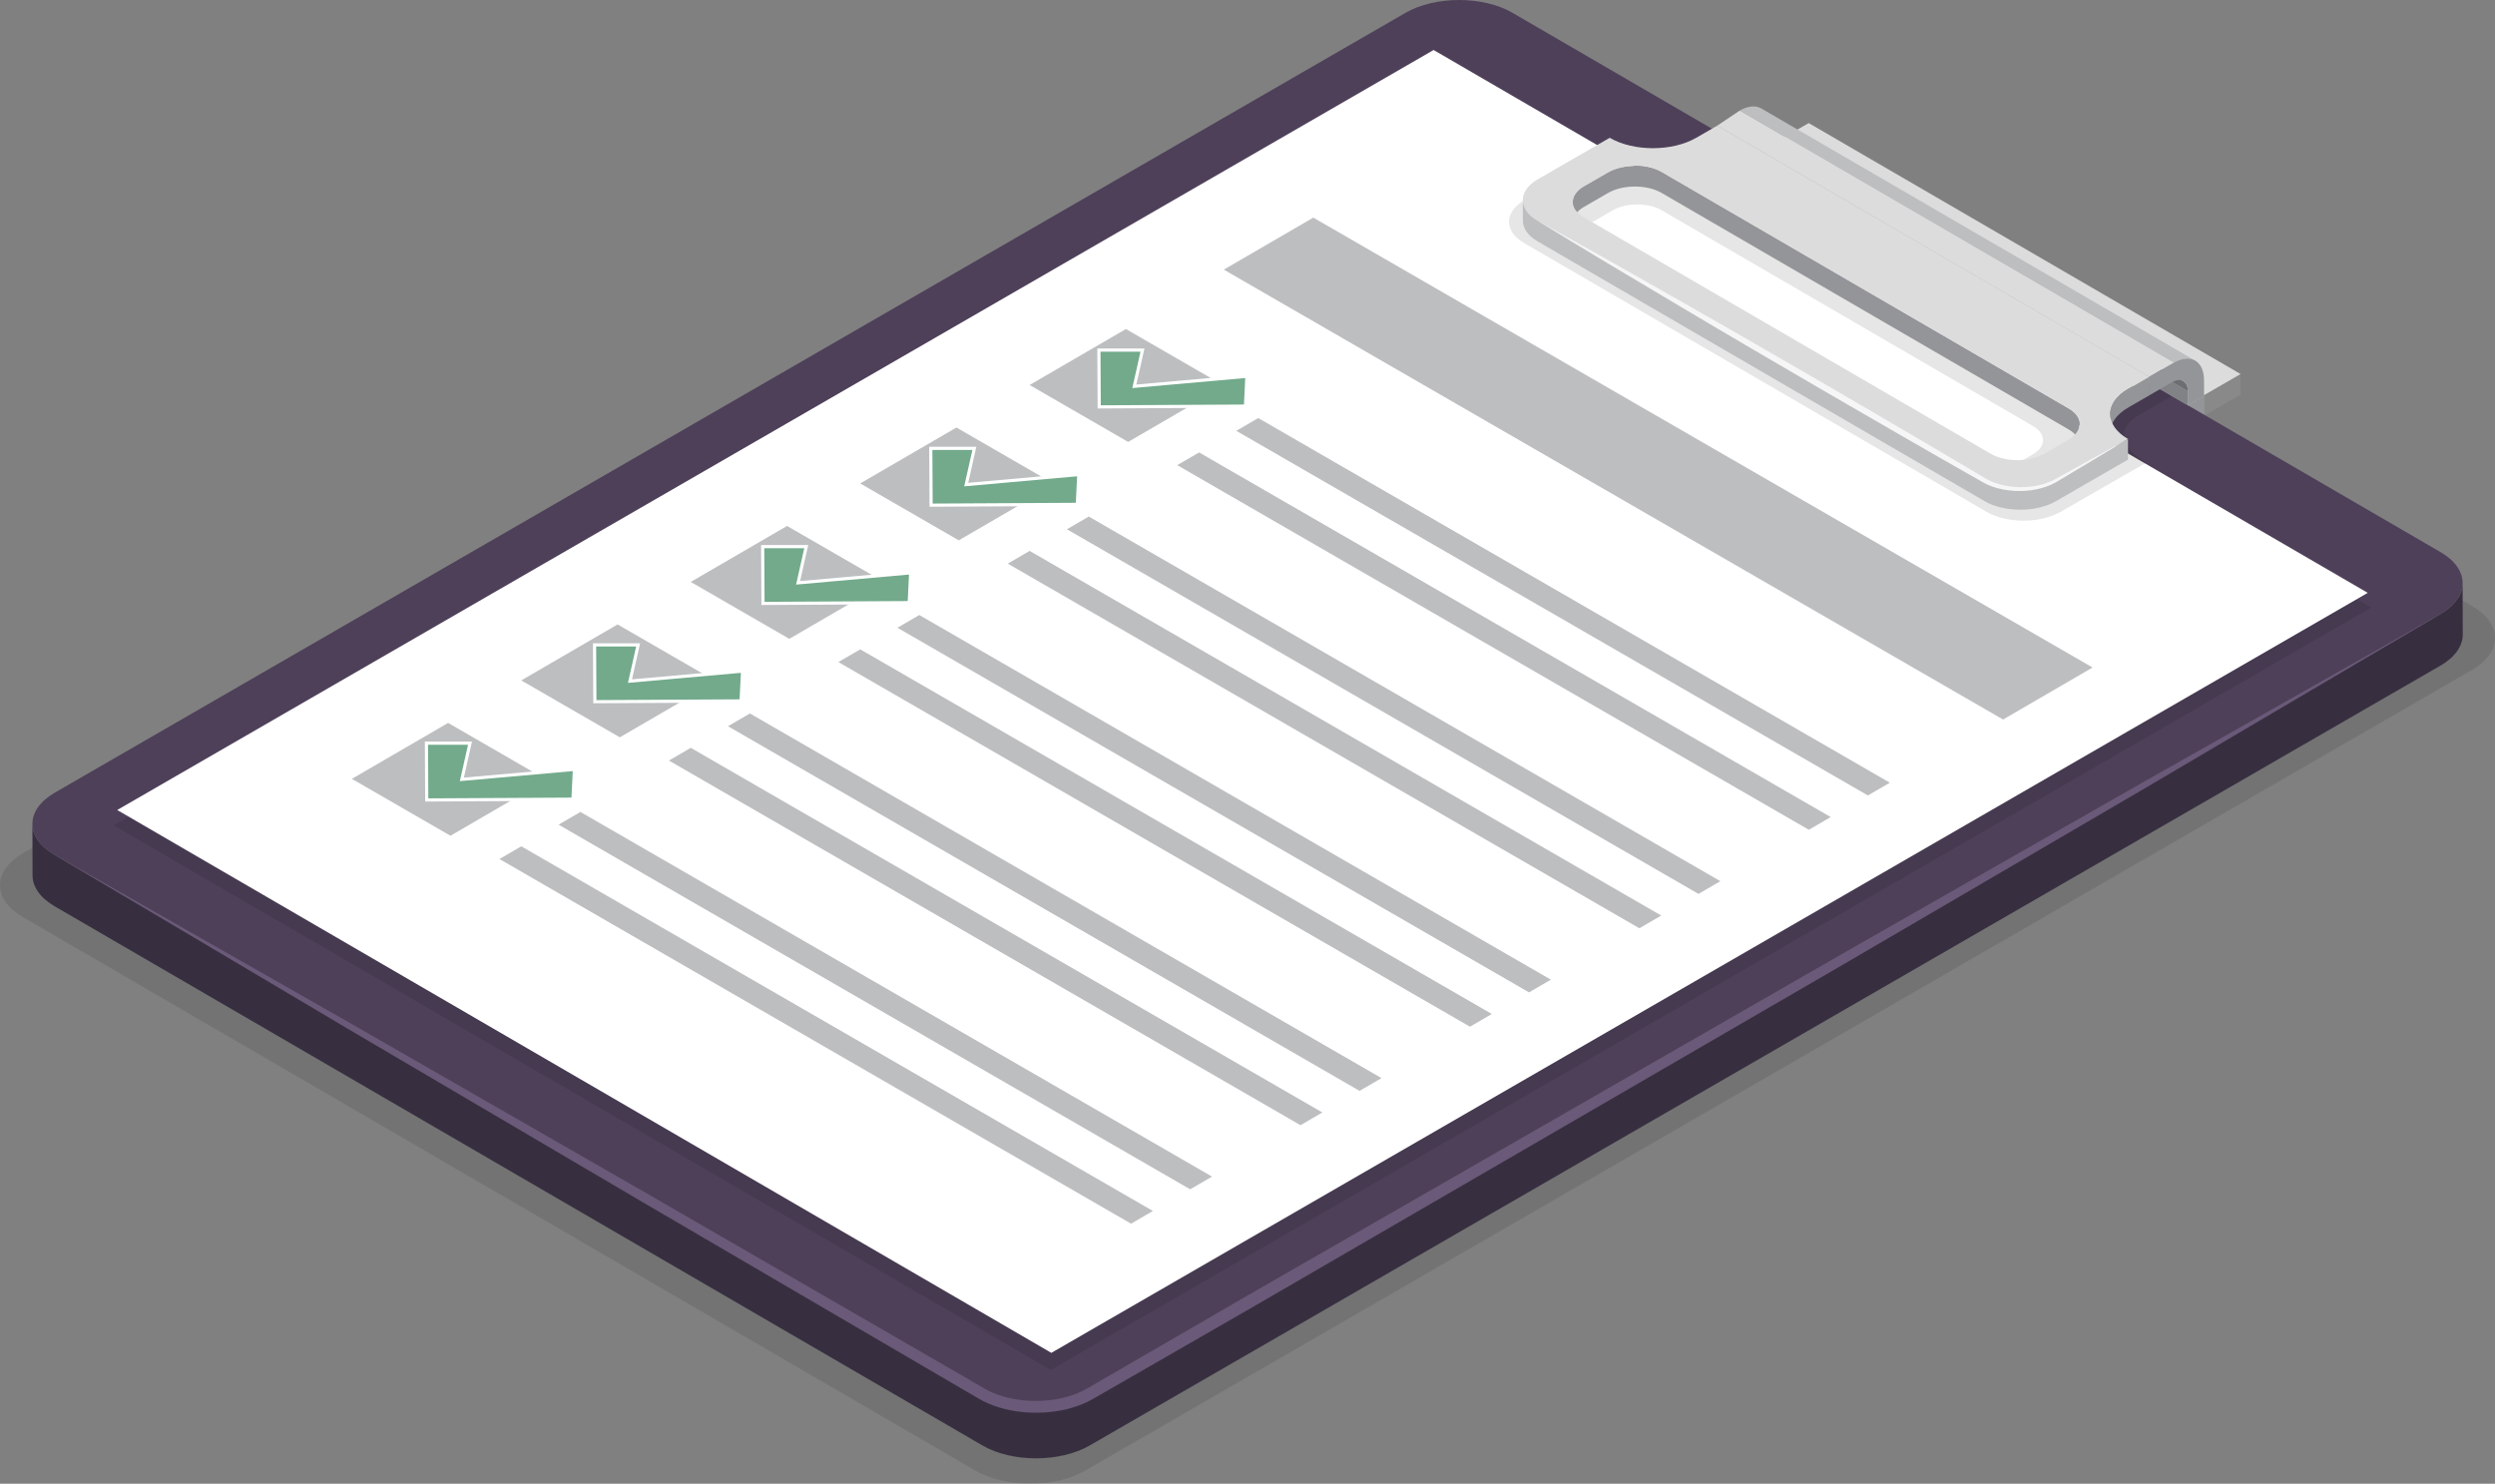 <?xml version="1.0" encoding="utf-8"?>
<!-- Generator: Adobe Illustrator 13.0.0, SVG Export Plug-In . SVG Version: 6.00 Build 14948)  -->
<!DOCTYPE svg PUBLIC "-//W3C//DTD SVG 1.1//EN" "http://www.w3.org/Graphics/SVG/1.1/DTD/svg11.dtd">
<svg version="1.1" id="Layer_1" xmlns="http://www.w3.org/2000/svg" xmlns:xlink="http://www.w3.org/1999/xlink" x="0px" y="0px"
	 width="1188.466px" height="706.782px" viewBox="0 0 1188.466 706.782" enable-background="new 0 0 1188.466 706.782"
	 xml:space="preserve">
<rect x="0" y="0" width="1188.466" height="706.782" fill="#808080" stroke="none"/>
<rect x="-1405.241" y="-58.595" display="none" fill="#FFFFFF" width="3000" height="2000"/>
<g>
	<g display="none">
		<g display="inline">
			<g opacity="0.1">
				<polygon points="-455.574,803.922 -957.534,1096.091 -998.948,1072.181 -496.988,780.012 				"/>
			</g>
			<g>
				<g>
					<g>
						<g>
							<polygon fill="#808285" points="-845.154,177.651 -638.173,57.225 -633.144,83.356 -845.188,206.583 							"/>
						</g>
						<path fill="#6D6E71" d="M-842.954,172.806l206.98-120.426c-1.354,0.787-2.193,2.466-2.2,4.845l-206.98,120.426
							C-845.147,175.272-844.309,173.593-842.954,172.806z"/>
						<path fill="#D1D3D4" d="M-848.631,163.095l206.98-120.426c2.62-1.522,6.248-1.309,10.25,1.001l-206.98,120.427
							C-842.383,161.786-846.011,161.572-848.631,163.095z"/>
						<g>
							<polygon fill="#C5C5C5" points="-831.697,167.955 -624.716,47.529 -624.741,56.314 -831.722,176.74 							"/>
						</g>
						<g>
							<polygon fill="#DCDCDC" points="-838.381,164.096 -631.401,43.669 -624.716,47.529 -831.697,167.955 							"/>
						</g>
						<g>
							<path fill="#A7A9AC" d="M-831.697,167.955l-0.025,8.785l-5.916-3.416c-4.149-2.396-7.502-0.441-7.516,4.327l-0.034,28.932
								l-7.684-4.436l0.036-29.814c0.026-9.138,6.501-12.828,14.454-8.236L-831.697,167.955z"/>
						</g>
					</g>
					<g>
						<g>
							<g>
								<path fill="#372F40" d="M-502.064,15.627l-443.511,254.387c-14.091,8.083-25.503,27.892-25.503,44.217v742.911
									c0,8.215,2.89,13.986,7.556,16.662l-21.273-12.201c-4.667-2.678-7.557-8.448-7.557-16.663V302.029
									c0-16.325,11.411-36.134,25.503-44.217l443.51-254.387c6.991-4.01,13.323-4.377,17.928-1.735l21.274,12.202
									C-488.742,11.25-495.074,11.617-502.064,15.627z"/>
								<g>
									<path fill="#4E4059" d="M-476.562,30.587c0-16.325-11.411-23.043-25.503-14.96l-443.511,254.387
										c-14.092,8.083-25.503,27.892-25.503,44.217v742.911c0,16.325,11.411,22.999,25.503,14.916l443.511-254.387
										c14.092-8.083,25.503-27.848,25.503-44.172V30.587z"/>
								</g>
							</g>
							<path fill="#6A5978" d="M-502.064,15.627l-141.019,82.572l-141.328,82.031l-141.533,81.675l-17.702,10.192
								c-5.554,3.142-10.192,7.732-14.043,12.97c-3.808,5.262-6.787,11.156-8.675,17.332c-0.893,3.097-1.517,6.25-1.758,9.399
								c-0.196,3.011-0.052,6.687-0.088,10.009l0.136,81.704l-0.691,326.815l-0.842,163.408l-1.473,163.408l-1.472-163.408
								l-0.842-163.408l-0.69-326.815l0.136-81.704c0.054-3.485-0.1-6.624,0.136-10.413c0.289-3.64,1.011-7.19,2.019-10.631
								c2.12-6.85,5.388-13.245,9.583-19.004c4.212-5.705,9.462-10.894,15.811-14.463l17.735-10.133l141.96-80.93l142.165-80.573
								L-502.064,15.627z"/>
						</g>
						<g>
							<g opacity="0.1">
								<polygon points="-504.086,47.051 -951.93,303.924 -951.93,1030.289 -504.086,773.417 								"/>
							</g>
							<g>
								<polygon fill="#FFFFFF" points="-498.586,52.202 -945.007,308.258 -945.007,1032.316 -498.586,776.259 								"/>
							</g>
						</g>
					</g>
					<g opacity="0.1">
						<path d="M-616.301,91.681c0.038,13.492,9.597,18.939,21.339,12.16l0.115,40.523c0.032,11.13-7.81,24.713-17.497,30.305
							l-220.567,127.345c-9.726,5.615-17.619,1.117-17.65-10.013l-0.115-43.935c11.742-6.779,21.239-19.817,21.2-33.309
							c-1.508-14.169-7.596-22.211-17.135-25.764l208.697-120.191L-616.301,91.681z M-616.75,156.198l-0.034-11.841
							c-0.021-7.312-5.225-10.238-11.587-6.564l-175.603,101.384c-6.363,3.674-11.499,12.569-11.478,19.881l0.034,11.842
							c0.021,7.312,5.19,10.257,11.553,6.583l175.603-101.385C-621.9,172.425-616.73,163.509-616.75,156.198L-616.75,156.198z"/>
					</g>
					<g>
						<g>
							<path fill="#A7A9AC" d="M-600.547,108.295l-8.481-4.929c3.759,2.184,8.963,1.878,14.705-1.437l8.481,4.929
								C-591.584,110.173-596.789,110.479-600.547,108.295z"/>
							<path fill="#939598" d="M-599.663,131.64c-0.011-4.024-1.437-6.853-3.731-8.186l-8.481-4.929
								c2.294,1.333,3.719,4.162,3.73,8.186l0.038,13.155c0.022,8.123-5.721,18.027-12.791,22.108l-195.084,112.632
								c-3.557,2.054-6.778,2.245-9.104,0.894l8.481,4.929c2.326,1.352,5.547,1.159,9.104-0.895l195.084-112.632
								c7.069-4.081,12.813-13.986,12.79-22.108L-599.663,131.64z"/>
							<path fill="#939598" d="M-834.216,289.698l-0.111-39.377l-8.482-4.929l0.111,39.378c0.016,5.367,1.912,9.148,4.975,10.927
								l8.482,4.93C-832.304,298.846-834.2,295.066-834.216,289.698z"/>
							<path fill="#A7A9AC" d="M-813.758,203.117l-7.713-4.434l0.033,11.522c0.037,13.111-9.96,28.6-21.371,35.187l8.482,4.929
								c11.41-6.587,20.638-22.571,20.601-35.682L-813.758,203.117z"/>
							<g>
								<polygon fill="#DBDBDB" points="-813.759,203.117 -821.471,198.683 -615.092,78.591 -606.611,83.52 								"/>
							</g>
							<g>
								<path fill="#C5C5C5" d="M-606.578,95.042c0.037,13.111,9.326,18.404,20.736,11.816l0.112,39.378
									c0.031,10.815-7.589,24.014-17.002,29.448l-214.332,123.745c-9.451,5.457-17.121,1.085-17.151-9.729l-0.112-39.378
									c11.41-6.587,20.638-22.571,20.601-35.682l-0.033-11.522L-606.611,83.52L-606.578,95.042z M-599.626,144.795l-0.037-13.155
									c-0.023-8.123-5.805-11.373-12.874-7.292L-807.621,236.98c-7.069,4.081-12.774,13.964-12.751,22.086l0.037,13.155
									c0.023,8.123,5.766,11.395,12.835,7.314l195.084-112.632C-605.347,162.823-599.603,152.918-599.626,144.795
									L-599.626,144.795z"/>
							</g>
						</g>
						<path fill="#F6F6F6" d="M-820.373,259.067l0.249,8.044l0.098,4.022c0.011,1.354,0.099,2.646,0.373,3.921
							c0.295,1.261,0.819,2.461,1.601,3.435c0.779,0.976,1.844,1.678,3.03,1.979c1.186,0.31,2.457,0.238,3.675-0.059
							c1.225-0.309,2.379-0.882,3.491-1.515l27.659-16.452c18.441-10.964,37-21.724,55.56-32.483
							c18.595-10.697,37.194-21.389,55.908-31.879l28.078-15.726c9.415-5.146,18.777-10.383,28.236-15.451
							c-9.119,5.659-18.334,11.148-27.499,16.728l-27.658,16.453c-18.442,10.962-37,21.723-55.562,32.479
							c-18.598,10.694-37.195,21.386-55.911,31.875l-28.077,15.727c-1.242,0.642-2.534,1.218-3.933,1.511
							c-1.393,0.28-2.879,0.309-4.277-0.12c-1.398-0.417-2.638-1.322-3.479-2.478c-0.849-1.155-1.357-2.5-1.616-3.859
							c-0.237-1.359-0.267-2.758-0.222-4.084l0.075-4.022L-820.373,259.067z"/>
					</g>
					<g>
						<g>
							<polygon fill="#C5C5C5" points="-813.88,194.839 -606.635,74.61 -606.671,87.324 -813.794,207.485 							"/>
						</g>
						<g>
							<polygon fill="#DCDCDC" points="-834.924,166.063 -627.679,45.834 -620.994,49.694 -828.24,169.923 							"/>
						</g>
						<path fill="#E6E7E8" d="M-828.24,169.923l207.246-120.229c7.952,4.591,14.385,15.778,14.359,24.916L-813.88,194.839
							C-813.854,185.701-820.287,174.514-828.24,169.923z"/>
						<g>
							<path fill="#A7A9AC" d="M-828.24,169.923c7.953,4.591,14.385,15.778,14.359,24.916l0.086,12.646l-7.645-4.414l-0.088-11.763
								c0.013-4.768-3.356-10.604-7.505-13l-5.917-3.416l0.025-8.829L-828.24,169.923z"/>
						</g>
					</g>
				</g>
				<g>
					<g enable-background="new    ">
						<g>
							<polygon fill="#888888" points="-829.861,169.019 -838.373,164.072 -838.429,143.961 -829.918,148.907 							"/>
						</g>
						<g>
							<polygon fill="#DBDBDB" points="-829.918,148.907 -838.429,143.961 -630.639,23.993 -622.128,28.939 							"/>
						</g>
						<g>
							<polygon fill="#C5C5C5" points="-622.128,28.939 -622.071,49.051 -829.861,169.019 -829.918,148.907 							"/>
						</g>
					</g>
				</g>
			</g>
		</g>
		<g display="inline">
			<g>
				<polygon fill="#BCBEC0" points="-531.371,498.735 -531.337,510.787 -832.186,684.482 -832.22,672.43 				"/>
			</g>
			<g>
				<polygon fill="#BCBEC0" points="-531.463,466.201 -531.429,478.252 -832.278,651.947 -832.312,639.896 				"/>
			</g>
			<g>
				<polygon fill="#BCBEC0" points="-531.199,559.523 -531.165,571.618 -832.013,745.313 -832.047,733.218 				"/>
			</g>
			<g enable-background="new    ">
				<g>
					<polygon fill="#BCBEC0" points="-531.636,405.413 -531.602,417.465 -832.45,591.16 -832.484,579.108 					"/>
				</g>
				<g>
					<polygon fill="#BCBEC0" points="-531.728,372.834 -531.694,384.886 -832.542,558.581 -832.577,546.529 					"/>
				</g>
				<g>
					<polygon fill="#BCBEC0" points="-531.9,312.047 -531.866,324.098 -832.715,497.793 -832.749,485.742 					"/>
				</g>
				<g>
					<polygon fill="#BCBEC0" points="-531.993,279.468 -531.958,291.564 -832.807,465.259 -832.841,453.163 					"/>
				</g>
				<g>
					<polygon fill="#BCBEC0" points="-531.269,168.419 -531.129,217.729 -902.32,432.036 -902.459,382.727 					"/>
				</g>
			</g>
			<g>
				<polygon fill="#BCBEC0" points="-854.142,459.447 -853.991,512.509 -900.976,539.636 -901.126,486.574 				"/>
			</g>
			<g>
				<polygon fill="#BCBEC0" points="-853.877,552.813 -853.727,605.831 -900.711,632.958 -900.862,579.94 				"/>
			</g>
			<g>
				<polygon fill="#BCBEC0" points="-853.612,646.136 -853.462,699.198 -900.447,726.324 -900.597,673.262 				"/>
			</g>
			<g>
				<polygon fill="#BCBEC0" points="-531.106,592.102 -531.072,604.153 -831.921,777.848 -831.955,765.796 				"/>
			</g>
			<g>
				<polygon fill="#BCBEC0" points="-853.348,739.502 -853.197,792.564 -900.182,819.691 -900.333,766.629 				"/>
			</g>
			<g>
				<polygon fill="#BCBEC0" points="-530.934,652.889 -530.9,664.94 -831.749,838.635 -831.783,826.583 				"/>
			</g>
			<g>
				<polygon fill="#BCBEC0" points="-530.842,685.467 -530.808,697.519 -831.656,871.214 -831.69,859.163 				"/>
			</g>
			<g>
				<polygon fill="#BCBEC0" points="-853.083,832.868 -852.933,885.886 -899.917,913.013 -900.068,859.995 				"/>
			</g>
			<g>
				<g>
					<polygon fill="#72AA8B" points="-896.726,503.788 -885.542,484.368 -872.567,496.278 -849.956,447.56 -836.72,456.13 
						-871.905,517.933 					"/>
					<path fill="#FFFFFF" d="M-849.638,448.662l11.913,7.714l-34.461,60.532l-23.511-13.398l10.339-17.952l13.041,11.971
						L-849.638,448.662L-849.638,448.662z M-850.273,446.458l-0.729,1.57l-21.814,47l-11.525-10.58l-1.383-1.27l-0.938,1.627
						L-897,502.758l-0.754,1.31l1.313,0.748l23.511,13.398l1.308,0.745l0.744-1.308l34.461-60.531l0.703-1.235l-1.193-0.772
						l-11.912-7.714L-850.273,446.458L-850.273,446.458z"/>
				</g>
			</g>
			<g>
				<g>
					<polygon fill="#72AA8B" points="-896.726,596.542 -885.542,577.123 -872.567,589.033 -849.956,540.314 -836.72,548.885 
						-871.905,610.687 					"/>
					<path fill="#FFFFFF" d="M-849.638,541.416l11.913,7.714l-34.461,60.531l-23.511-13.398l10.339-17.952l13.041,11.971
						L-849.638,541.416L-849.638,541.416z M-850.273,539.212l-0.729,1.57l-21.814,47l-11.525-10.58l-1.383-1.27l-0.938,1.627
						L-897,595.512l-0.754,1.31l1.313,0.749l23.511,13.398l1.308,0.745l0.744-1.308l34.461-60.532l0.703-1.234l-1.193-0.772
						l-11.912-7.714L-850.273,539.212L-850.273,539.212z"/>
				</g>
			</g>
			<g>
				<g>
					<polygon fill="#72AA8B" points="-896.726,689.296 -885.542,669.876 -872.567,681.787 -849.956,633.068 -836.72,641.639 
						-871.905,703.441 					"/>
					<path fill="#FFFFFF" d="M-849.638,634.17l11.913,7.714l-34.461,60.531l-23.511-13.398l10.339-17.952l13.041,11.971
						L-849.638,634.17L-849.638,634.17z M-850.273,631.966l-0.729,1.571l-21.814,47l-11.525-10.579l-1.383-1.27l-0.938,1.627
						L-897,688.267l-0.754,1.31l1.313,0.748l23.511,13.398l1.308,0.745l0.744-1.308l34.461-60.531l0.703-1.235l-1.193-0.772
						l-11.912-7.714L-850.273,631.966L-850.273,631.966z"/>
				</g>
			</g>
			<g>
				<g>
					<polygon fill="#72AA8B" points="-896.726,782.051 -885.542,762.631 -872.567,774.541 -849.956,725.822 -836.72,734.393 
						-871.905,796.195 					"/>
					<path fill="#FFFFFF" d="M-849.638,726.924l11.913,7.714l-34.461,60.531l-23.511-13.398l10.339-17.952l13.041,11.971
						L-849.638,726.924L-849.638,726.924z M-850.273,724.721l-0.729,1.57l-21.814,47l-11.525-10.58l-1.383-1.27l-0.938,1.627
						L-897,781.021l-0.754,1.309l1.313,0.749l23.511,13.398l1.308,0.745l0.744-1.308l34.461-60.532l0.703-1.234l-1.193-0.772
						l-11.912-7.714L-850.273,724.721L-850.273,724.721z"/>
				</g>
			</g>
			<g>
				<g>
					<polygon fill="#72AA8B" points="-896.726,874.805 -885.542,855.385 -872.567,867.295 -849.956,818.577 -836.72,827.147 
						-871.905,888.95 					"/>
					<path fill="#FFFFFF" d="M-849.638,819.678l11.913,7.714l-34.461,60.531l-23.511-13.398l10.339-17.952l13.041,11.971
						L-849.638,819.678L-849.638,819.678z M-850.273,817.475l-0.729,1.571l-21.814,47l-11.525-10.58l-1.383-1.27l-0.938,1.627
						L-897,873.775l-0.754,1.31l1.313,0.748l23.511,13.398l1.308,0.745l0.744-1.308l34.461-60.531l0.703-1.235l-1.193-0.772
						l-11.912-7.714L-850.273,817.475L-850.273,817.475z"/>
				</g>
			</g>
		</g>
	</g>
	<g>
		<g>
			<g opacity="0.1">
				<path d="M10.956,406.406c-14.515,8.38-14.631,21.975-0.21,30.354l453.847,263.747c14.42,8.38,37.891,8.357,52.405-0.022
					l660.532-381.359c14.515-8.38,14.591-21.952,0.171-30.332L723.854,25.047c-14.42-8.38-37.851-8.38-52.365,0L10.956,406.406z"/>
			</g>
			<g>
				<g>
					<g enable-background="new    ">
						<g>
							<polygon fill="#C5C5C5" points="844.119,68.694 844.147,78.504 1049.872,198.059 1049.844,188.249 							"/>
						</g>
						<g>
							<polygon fill="#898989" points="1049.844,188.249 1049.872,198.059 1067.313,187.989 1067.286,178.179 							"/>
						</g>
						<g>
							<polygon fill="#DCDCDC" points="844.119,68.694 1049.844,188.249 1067.286,178.179 861.56,58.625 							"/>
						</g>
					</g>
				</g>
				<g>
					<g>
						<g>
							<polygon fill="#808285" points="1042.207,193.083 830.163,69.856 830.196,81.731 1042.24,204.958 							"/>
						</g>
						<g>
							<path fill="#939598" d="M1042.207,193.083l0.033,11.875c0.014,4.768-3.356,10.561-7.467,12.934l-5.916,3.416l0.024,8.829
								l6.646-3.837c7.991-4.614,14.424-15.756,14.398-24.895l-0.036-12.758L1042.207,193.083z"/>
						</g>
					</g>
					<g>
						<g>
							<path fill="#372F40" d="M25.897,407.144l442.061,256.898c14.046,8.163,36.906,8.141,51.045-0.022l643.38-371.456
								c7.114-4.107,10.667-9.496,10.651-14.875l0.07,24.524c0.015,5.38-3.538,10.768-10.652,14.875l-643.38,371.456
								c-14.138,8.163-36.999,8.185-51.045,0.022L25.967,431.669c-6.968-4.049-10.452-9.349-10.467-14.658l-0.069-24.525
								C15.446,397.795,18.929,403.095,25.897,407.144z"/>
							<g>
								<path fill="#4E4059" d="M26.103,377.578c-14.138,8.163-14.251,21.404-0.205,29.566l442.061,256.898
									c14.046,8.163,36.906,8.141,51.045-0.022l643.38-371.456c14.138-8.163,14.212-21.382,0.166-29.544L720.488,6.122
									c-14.045-8.163-36.867-8.163-51.006,0L26.103,377.578z"/>
							</g>
						</g>
						<path fill="#6A5978" d="M25.897,407.144l142.018,80.84l141.705,81.378l141.499,81.734l17.678,10.233
							c5.497,3.239,11.792,4.96,18.254,5.677c6.461,0.667,13.055,0.3,19.348-1.153c3.128-0.775,6.171-1.812,9.019-3.177
							c2.706-1.336,5.817-3.299,8.713-4.929l70.689-40.97l283.376-162.809l141.936-80.975l142.252-80.429l-140.779,82.979
							l-141.095,82.433L597.825,621.982L527,662.716c-3.045,1.696-5.688,3.398-9.086,5.089c-3.297,1.57-6.732,2.719-10.217,3.567
							c-6.992,1.588-14.163,1.957-21.249,1.203c-7.047-0.795-14.166-2.748-20.432-6.462l-17.643-10.292l-141.067-82.476
							l-140.86-82.832L25.897,407.144z"/>
					</g>
					<g>
						<g opacity="0.1">
							<polygon points="54.123,393.183 500.502,652.59 1129.553,289.408 683.173,30 							"/>
						</g>
						<g>
							<polygon fill="#FFFFFF" points="55.833,385.845 500.794,644.428 1127.847,282.399 682.885,23.816 							"/>
						</g>
					</g>
					<g>
						<g opacity="0.1">
							<path d="M766.99,71.973c11.726,6.814,27.489,8.638,39.332,1.8l15.378-8.796l212.893,123.72l-15.378,8.796
								c-11.843,6.837-8.575,16.074,3.151,22.889l-40.871,23.429c-9.737,5.622-25.503,5.622-35.176,0L726.042,115.8
								c-9.713-5.645-9.661-14.777,0.075-20.398L766.99,71.973z M934.567,222.485c6.408,3.725,16.822,3.725,23.273,0l10.447-6.032
								c6.451-3.725,6.521-9.777,0.111-13.501L791.526,100.165c-6.409-3.725-16.858-3.704-23.31,0.02l-10.447,6.032
								c-6.45,3.724-6.484,9.756-0.075,13.481L934.567,222.485L934.567,222.485z"/>
						</g>
						<g>
							<g>
								<g>
									<polygon fill="#808285" points="1042.179,186.342 835.497,66.219 835.515,73.017 1042.199,193.14 									"/>
								</g>
								<path fill="#6D6E71" d="M1039.999,181.529L833.316,61.406c1.343,0.78,2.174,2.444,2.181,4.813l206.683,120.124
									C1042.172,183.974,1041.341,182.31,1039.999,181.529z"/>
								<path fill="#BCBEC0" d="M1045.656,171.785L838.973,51.662c-2.62-1.523-6.247-1.31-10.249,1.001l206.683,120.124
									C1039.409,170.476,1043.037,170.263,1045.656,171.785z"/>
								<g>
									<polygon fill="#C5C5C5" points="1023.744,179.496 817.958,59.874 817.982,68.703 1023.769,188.324 									"/>
								</g>
								<g>
									<polygon fill="#DCDCDC" points="1035.407,172.787 828.724,52.663 817.958,59.874 1023.744,179.496 									"/>
								</g>
								<g>
									<path fill="#939598" d="M1023.744,179.496l0.025,8.829l10.895-6.265c4.148-2.396,7.502-0.485,7.516,4.283l0.02,6.798
										l7.684-4.436l-0.022-7.681c-0.025-9.138-6.501-12.828-14.453-8.236L1023.744,179.496z"/>
								</g>
							</g>
							<g>
								<g>
									<path fill="#939598" d="M1013.77,185.239l9.988-5.767l0.028,8.865l-9.988,5.767c-5.757,3.323-8.624,7.672-8.611,12.013
										l-0.028-8.865C1005.147,192.912,1008.014,188.563,1013.77,185.239z"/>
									<path fill="#939598" d="M754.497,88.73l11.448-6.61c7.069-4.081,18.52-4.104,25.542-0.022l193.816,112.634
										c3.479,2.022,5.217,4.67,5.224,7.323l0.028,9.811c-0.008-2.654-1.744-5.302-5.224-7.324L791.514,91.908
										c-7.022-4.081-18.472-4.059-25.541,0.022l-11.448,6.609c-3.558,2.054-5.334,4.748-5.326,7.438l-0.027-9.811
										C749.164,93.478,750.94,90.784,754.497,88.73z"/>
									<g>
										<path fill="#DCDCDC" d="M766.766,65.64c11.335,6.588,29.754,6.61,41.202,0l9.989-5.767l205.802,119.599l-9.989,5.767
											c-11.448,6.61-11.47,17.279-0.134,23.866l-34.308,19.807c-9.412,5.434-24.652,5.435-34.004,0L732.386,105.166
											c-9.39-5.457-9.34-14.284,0.072-19.719L766.766,65.64z M948.23,216.137c7.023,4.081,18.435,4.081,25.504,0l11.448-6.61
											c7.068-4.081,7.145-10.713,0.121-14.794L791.487,82.099c-7.022-4.082-18.473-4.06-25.542,0.022l-11.448,6.61
											c-7.068,4.081-7.105,10.691-0.083,14.772L948.23,216.137L948.23,216.137z"/>
									</g>
									<path fill="#BCBEC0" d="M732.386,105.166l212.938,123.747c9.352,5.434,24.592,5.434,34.004,0l34.308-19.807l0.027,9.81
										l-34.307,19.807c-9.412,5.434-24.653,5.434-34.004,0L732.414,114.976c-4.669-2.713-7.004-6.26-7.014-9.809l-0.028-9.81
										C725.381,98.905,727.716,102.453,732.386,105.166z"/>
								</g>
								<g>
									<g>
										<path fill="#F6F6F6" d="M1013.636,209.105c-5.716,3.486-11.443,6.951-17.19,10.382l-17.244,10.318
											c-3.012,1.687-6.316,2.749-9.671,3.394c-3.361,0.644-6.799,0.819-10.215,0.617c-3.414-0.213-6.822-0.827-10.094-1.965
											c-0.825-0.258-1.611-0.644-2.419-0.961c-0.776-0.38-1.577-0.786-2.316-1.192l-4.366-2.478
											c-23.284-13.213-46.449-26.631-69.614-40.049c-23.129-13.48-46.255-26.965-69.264-40.652l-34.509-20.54
											c-11.447-6.941-22.946-13.793-34.348-20.814c11.744,6.431,23.391,13.029,35.089,19.539l34.931,19.813
											c23.282,13.215,46.448,26.632,69.611,40.053c23.127,13.484,46.254,26.968,69.261,40.657l4.314,2.567
											c0.718,0.413,1.406,0.775,2.122,1.148c0.743,0.307,1.457,0.681,2.226,0.937c3.028,1.125,6.254,1.78,9.51,2.049
											c6.492,0.517,13.263-0.417,19.047-3.409C990.207,222.099,1001.875,215.492,1013.636,209.105z"/>
									</g>
								</g>
							</g>
						</g>
					</g>
				</g>
			</g>
		</g>
		<g>
			<g enable-background="new    ">
				<g>
					<polygon fill="#BCBEC0" points="996.775,317.964 954.141,342.74 582.951,128.433 625.584,103.657 					"/>
				</g>
				<g>
					<polygon fill="#BCBEC0" points="900.204,372.839 889.746,378.917 588.897,205.222 599.355,199.144 					"/>
				</g>
				<g>
					<polygon fill="#BCBEC0" points="872.036,389.208 861.616,395.264 560.767,221.569 571.187,215.514 					"/>
				</g>
				<g>
					<polygon fill="#BCBEC0" points="819.478,419.751 809.058,425.807 508.21,252.112 518.629,246.057 					"/>
				</g>
				<g>
					<polygon fill="#BCBEC0" points="791.31,436.121 780.89,442.176 480.042,268.481 490.461,262.426 					"/>
				</g>
				<g>
					<polygon fill="#BCBEC0" points="738.753,466.664 728.333,472.719 427.485,299.024 437.905,292.969 					"/>
				</g>
				<g>
					<polygon fill="#BCBEC0" points="710.623,483.011 700.203,489.066 399.355,315.372 409.775,309.316 					"/>
				</g>
				<g>
					<polygon fill="#BCBEC0" points="658.066,513.554 647.608,519.632 346.759,345.937 357.217,339.859 					"/>
				</g>
				<g>
					<polygon fill="#BCBEC0" points="629.898,529.923 619.478,535.979 318.629,362.284 329.049,356.229 					"/>
				</g>
				<g>
					<polygon fill="#BCBEC0" points="577.34,560.466 566.92,566.522 266.072,392.827 276.492,386.771 					"/>
				</g>
				<g>
					<polygon fill="#BCBEC0" points="549.173,576.836 538.753,582.891 237.905,409.196 248.325,403.141 					"/>
				</g>
			</g>
			<g>
				<polygon fill="#BCBEC0" points="583.262,183.839 537.384,210.501 490.438,183.396 536.316,156.735 				"/>
			</g>
			<g>
				<polygon fill="#BCBEC0" points="260.4,371.467 214.56,398.106 167.614,371.001 213.454,344.362 				"/>
			</g>
			<g>
				<polygon fill="#BCBEC0" points="341.125,324.554 295.248,351.216 248.3,324.111 294.178,297.45 				"/>
			</g>
			<g>
				<polygon fill="#BCBEC0" points="421.85,277.642 375.972,304.304 329.026,277.199 374.904,250.538 				"/>
			</g>
			<g>
				<polygon fill="#BCBEC0" points="502.537,230.752 456.697,257.391 409.75,230.287 455.59,203.647 				"/>
			</g>
			<g>
				<g>
					<polygon fill="#72AA8B" points="593.941,179.25 593.255,193.445 523.602,193.823 523.451,166.762 544.205,166.762 
						540.32,184.019 					"/>
					<path fill="#FFFFFF" d="M522.854,194.579l-0.161-28.569h22.453l-3.867,17.168l53.455-4.754l-0.763,15.77L522.854,194.579z
						 M524.207,167.514l0.144,25.552l68.188-0.369l0.61-12.622l-53.789,4.784l3.906-17.345H524.207z"/>
				</g>
			</g>
			<g>
				<g>
					<polygon fill="#72AA8B" points="513.861,226.059 513.175,240.254 443.523,240.632 443.371,213.571 464.125,213.571 
						460.24,230.828 					"/>
					<path fill="#FFFFFF" d="M442.775,241.388l-0.16-28.569h22.451l-3.866,17.168l53.454-4.754l-0.762,15.77L442.775,241.388z
						 M444.128,214.323l0.143,25.552l68.188-0.369l0.609-12.622l-53.788,4.784l3.904-17.345H444.128z"/>
				</g>
			</g>
			<g>
				<g>
					<polygon fill="#72AA8B" points="433.782,272.868 433.096,287.063 363.443,287.441 363.292,260.38 384.045,260.38 
						380.161,277.637 					"/>
					<path fill="#FFFFFF" d="M362.695,288.197l-0.16-28.569h22.451l-3.865,17.168l53.453-4.754l-0.762,15.769L362.695,288.197z
						 M364.048,261.132l0.144,25.552l68.187-0.369l0.609-12.622l-53.788,4.784l3.905-17.345H364.048z"/>
				</g>
			</g>
			<g>
				<g>
					<polygon fill="#72AA8B" points="353.702,319.677 353.016,333.873 283.363,334.25 283.211,307.189 303.966,307.189 
						300.081,324.446 					"/>
					<path fill="#FFFFFF" d="M282.615,335.007l-0.16-28.569h22.451l-3.865,17.168l53.455-4.754l-0.763,15.769L282.615,335.007z
						 M283.968,307.941l0.143,25.553l68.188-0.37l0.61-12.622l-53.789,4.784l3.904-17.345H283.968z"/>
				</g>
			</g>
			<g>
				<g>
					<polygon fill="#72AA8B" points="273.623,366.486 272.936,380.682 203.284,381.06 203.131,353.999 223.886,353.999 220,371.255 
											"/>
					<path fill="#FFFFFF" d="M202.535,381.816l-0.16-28.569h22.453l-3.867,17.168l53.455-4.754l-0.762,15.769L202.535,381.816z
						 M203.888,354.751l0.143,25.552l68.189-0.37l0.608-12.622l-53.788,4.784l3.905-17.345H203.888z"/>
				</g>
			</g>
		</g>
	</g>
	<g display="none">
		<g display="inline">
			<g opacity="0.1">
				<path d="M178.562,1582.434c14.515,8.38,14.631,21.975,0.211,30.354l-453.847,263.747c-14.42,8.38-37.89,8.357-52.405-0.023
					l-660.533-381.358c-14.515-8.38-14.591-21.952-0.171-30.332l453.847-263.747c14.42-8.38,37.851-8.38,52.366,0L178.562,1582.434z
					"/>
			</g>
			<g>
				<g>
					<g enable-background="new    ">
						<g>
							<polygon fill="#C5C5C5" points="-654.601,1244.722 -654.628,1254.532 -860.354,1374.086 -860.326,1364.276 							"/>
						</g>
						<g>
							<polygon fill="#898989" points="-860.326,1364.276 -860.354,1374.086 -877.795,1364.016 -877.767,1354.207 							"/>
						</g>
						<g>
							<polygon fill="#DCDCDC" points="-654.601,1244.722 -860.326,1364.276 -877.767,1354.207 -672.042,1234.652 							"/>
						</g>
					</g>
				</g>
				<g>
					<g>
						<g>
							<polygon fill="#808285" points="-852.688,1369.111 -640.644,1245.884 -640.678,1257.759 -852.722,1380.986 							"/>
						</g>
						<g>
							<path fill="#939598" d="M-852.688,1369.111l-0.034,11.875c-0.013,4.768,3.356,10.56,7.467,12.934l5.917,3.415l-0.025,8.829
								l-6.646-3.837c-7.991-4.613-14.424-15.756-14.398-24.895l0.036-12.758L-852.688,1369.111z"/>
						</g>
					</g>
					<g>
						<g>
							<path fill="#372F40" d="M163.621,1583.171L-278.44,1840.07c-14.046,8.162-36.907,8.141-51.044-0.022l-643.38-371.455
								c-7.114-4.107-10.667-9.496-10.652-14.875l-0.07,24.524c-0.015,5.38,3.538,10.768,10.652,14.875l643.38,371.456
								c14.138,8.162,36.999,8.185,51.044,0.021l442.062-256.897c6.968-4.05,10.451-9.35,10.467-14.658l0.069-24.525
								C174.072,1573.823,170.588,1579.122,163.621,1583.171z"/>
							<g>
								<path fill="#4E4059" d="M163.416,1553.605c14.138,8.162,14.251,21.404,0.205,29.566L-278.44,1840.07
									c-14.046,8.162-36.907,8.141-51.044-0.022l-643.38-371.455c-14.138-8.163-14.212-21.383-0.167-29.545l442.061-256.897
									c14.046-8.163,36.868-8.163,51.006,0L163.416,1553.605z"/>
							</g>
						</g>
						<path fill="#6A5978" d="M163.621,1583.171l-140.548,83.37l-140.86,82.831l-141.067,82.476l-17.643,10.293
							c-6.265,3.714-13.384,5.666-20.431,6.461c-7.086,0.754-14.257,0.387-21.25-1.203c-3.484-0.848-6.919-1.997-10.217-3.566
							c-3.399-1.69-6.041-3.394-9.085-5.089l-70.826-40.733l-282.685-164.006l-141.095-82.434l-140.779-82.979l142.251,80.429
							l141.936,80.975l283.376,162.81l70.689,40.97c2.895,1.63,6.006,3.593,8.712,4.928c2.848,1.365,5.892,2.402,9.02,3.178
							c6.292,1.453,12.887,1.82,19.348,1.153c6.461-0.717,12.756-2.438,18.254-5.678l17.677-10.233l141.499-81.733l141.705-81.378
							L163.621,1583.171z"/>
					</g>
					<g>
						<g opacity="0.1">
							<polygon points="135.395,1569.21 -310.984,1828.618 -940.035,1465.435 -493.655,1206.028 							"/>
						</g>
						<g>
							<polygon fill="#FFFFFF" points="133.685,1561.873 -311.277,1820.456 -938.329,1458.426 -493.367,1199.843 							"/>
						</g>
					</g>
					<g>
						<g opacity="0.1">
							<path d="M-536.6,1271.429c9.736,5.621,9.788,14.754,0.075,20.397L-756.8,1419.837c-9.673,5.621-25.439,5.621-35.176,0
								l-40.871-23.429c11.727-6.814,14.994-16.051,3.151-22.889l-15.378-8.796l212.893-123.72l15.378,8.796
								c11.843,6.838,27.606,5.015,39.333-1.8L-536.6,1271.429z M-745.048,1398.512l176.873-102.787
								c6.409-3.725,6.375-9.757-0.076-13.481l-10.448-6.031c-6.451-3.725-16.899-3.745-23.309-0.021l-176.873,102.787
								c-6.409,3.725-6.34,9.777,0.111,13.502l10.448,6.031C-761.871,1402.237-751.457,1402.237-745.048,1398.512L-745.048,1398.512
								z"/>
						</g>
						<g>
							<g>
								<g>
									<polygon fill="#808285" points="-852.661,1362.37 -645.978,1242.247 -645.998,1249.044 -852.68,1369.167 									"/>
								</g>
								<path fill="#6D6E71" d="M-850.48,1357.557l206.683-120.124c-1.343,0.781-2.174,2.444-2.181,4.813l-206.683,120.123
									C-852.654,1360-851.823,1358.337-850.48,1357.557z"/>
								<path fill="#BCBEC0" d="M-856.138,1347.813l206.683-120.123c2.62-1.523,6.248-1.31,10.25,1.001l-206.683,120.123
									C-849.89,1346.503-853.518,1346.291-856.138,1347.813z"/>
								<g>
									<polygon fill="#C5C5C5" points="-834.225,1355.523 -628.439,1235.901 -628.464,1244.73 -834.25,1364.352 									"/>
								</g>
								<g>
									<polygon fill="#DCDCDC" points="-845.888,1348.814 -639.206,1228.691 -628.439,1235.901 -834.225,1355.523 									"/>
								</g>
								<g>
									<path fill="#939598" d="M-834.225,1355.523l-0.025,8.829l-10.895-6.266c-4.149-2.396-7.502-0.484-7.516,4.283l-0.019,6.798
										l-7.684-4.436l0.022-7.682c0.026-9.138,6.501-12.827,14.454-8.236L-834.225,1355.523z"/>
								</g>
							</g>
							<g>
								<g>
									<path fill="#939598" d="M-824.252,1361.266l-9.989-5.767l-0.028,8.865l9.989,5.767c5.756,3.323,8.624,7.673,8.611,12.014
										l0.028-8.864C-815.628,1368.939-818.496,1364.59-824.252,1361.266z"/>
									<path fill="#939598" d="M-564.979,1264.757l-11.448-6.609c-7.069-4.081-18.519-4.104-25.542-0.022l-193.816,112.635
										c-3.479,2.021-5.217,4.67-5.224,7.323l-0.028,9.811c0.008-2.654,1.745-5.302,5.224-7.324l193.817-112.634
										c7.022-4.081,18.472-4.06,25.541,0.022l11.448,6.609c3.558,2.054,5.334,4.747,5.326,7.438l0.028-9.811
										C-559.645,1269.505-561.421,1266.811-564.979,1264.757z"/>
									<g>
										<path fill="#DCDCDC" d="M-542.94,1261.475c9.412,5.434,9.462,14.262,0.073,19.719l-212.939,123.746
											c-9.351,5.435-24.592,5.435-34.004,0l-34.307-19.807c11.336-6.588,11.314-17.257-0.134-23.866l-9.989-5.768
											l205.802-119.599l9.989,5.768c11.448,6.609,29.867,6.587,41.203-0.001L-542.94,1261.475z M-758.712,1392.165
											l193.817-112.635c7.023-4.081,6.985-10.691-0.083-14.772l-11.449-6.609c-7.069-4.081-18.519-4.104-25.542-0.022
											l-193.816,112.635c-7.023,4.081-6.947,10.713,0.122,14.794l11.448,6.61
											C-777.146,1396.246-765.735,1396.246-758.712,1392.165L-758.712,1392.165z"/>
									</g>
									<path fill="#BCBEC0" d="M-542.868,1281.194l-212.939,123.746c-9.351,5.435-24.592,5.435-34.004,0l-34.307-19.807
										l-0.028,9.81l34.307,19.808c9.412,5.434,24.652,5.434,34.004-0.001l212.939-123.746c4.669-2.714,7.004-6.261,7.014-9.81
										l0.028-9.81C-535.863,1274.933-538.199,1278.48-542.868,1281.194z"/>
								</g>
								<g>
									<g>
										<path fill="#F6F6F6" d="M-542.868,1281.194c-11.403,7.019-22.902,13.87-34.351,20.81l-34.509,20.539
											c-23.007,13.688-46.134,27.173-69.261,40.656c-23.163,13.422-46.329,26.839-69.612,40.054l-4.366,2.478
											c-0.74,0.406-1.541,0.812-2.317,1.192c-0.808,0.317-1.594,0.703-2.42,0.961c-3.272,1.139-6.68,1.752-10.095,1.965
											c-3.416,0.202-6.854,0.026-10.215-0.618c-3.355-0.644-6.659-1.708-9.673-3.393l-17.244-10.32
											c-5.746-3.433-11.474-6.896-17.188-10.384c11.761,6.385,23.431,12.991,35.142,19.411
											c5.782,2.994,12.553,3.925,19.044,3.408c3.255-0.27,6.48-0.925,9.509-2.05c0.768-0.255,1.481-0.63,2.225-0.937
											c0.716-0.372,1.404-0.735,2.122-1.147l4.314-2.567c23.009-13.687,46.135-27.172,69.264-40.652
											c23.165-13.418,46.33-26.835,69.614-40.049l34.929-19.814C-566.257,1294.225-554.611,1287.626-542.868,1281.194z"/>
									</g>
								</g>
							</g>
						</g>
					</g>
				</g>
			</g>
		</g>
		<g display="inline">
			<g enable-background="new    ">
				<g>
					<polygon fill="#BCBEC0" points="-336.293,1332.651 -635.187,1506.349 -645.674,1500.293 -346.781,1326.596 					"/>
				</g>
				<g>
					<polygon fill="#BCBEC0" points="-398.96,1295.277 -767.738,1509.587 -810.651,1484.812 -441.872,1270.501 					"/>
				</g>
				<g>
					<polygon fill="#BCBEC0" points="-307.979,1348.998 -606.873,1522.696 -617.361,1516.64 -318.468,1342.943 					"/>
				</g>
				<g>
					<polygon fill="#BCBEC0" points="-255.04,1379.563 -553.933,1553.26 -564.46,1547.183 -265.566,1373.485 					"/>
				</g>
				<g>
					<polygon fill="#BCBEC0" points="-226.727,1395.91 -525.62,1569.607 -536.107,1563.552 -237.214,1389.854 					"/>
				</g>
				<g>
					<polygon fill="#BCBEC0" points="-173.825,1426.452 -472.718,1600.15 -483.207,1594.094 -184.313,1420.397 					"/>
				</g>
				<g>
					<polygon fill="#BCBEC0" points="-145.473,1442.821 -444.366,1616.519 -454.854,1610.463 -155.961,1436.766 					"/>
				</g>
				<g>
					<polygon fill="#BCBEC0" points="-92.572,1473.364 -391.465,1647.061 -401.953,1641.006 -103.06,1467.308 					"/>
				</g>
				<g>
					<polygon fill="#BCBEC0" points="-64.258,1489.71 -363.151,1663.409 -373.64,1657.353 -74.746,1483.656 					"/>
				</g>
				<g>
					<polygon fill="#BCBEC0" points="-11.357,1520.253 -310.25,1693.951 -320.738,1687.896 -21.845,1514.198 					"/>
				</g>
				<g>
					<polygon fill="#BCBEC0" points="16.995,1536.623 -281.898,1710.32 -292.386,1704.265 6.507,1530.567 					"/>
				</g>
			</g>
			<g>
				<polygon fill="#BCBEC0" points="-544.652,1583.116 -591.293,1610.22 -637.471,1583.559 -590.83,1556.455 				"/>
			</g>
			<g>
				<polygon fill="#BCBEC0" points="-625.905,1536.204 -672.546,1563.309 -718.724,1536.648 -672.083,1509.543 				"/>
			</g>
			<g>
				<polygon fill="#BCBEC0" points="-463.437,1630.005 -510.078,1657.11 -556.256,1630.449 -509.615,1603.344 				"/>
			</g>
			<g>
				<polygon fill="#BCBEC0" points="-300.931,1723.829 -347.571,1750.933 -393.75,1724.272 -347.108,1697.167 				"/>
			</g>
			<g>
				<polygon fill="#BCBEC0" points="-382.184,1676.917 -428.825,1704.022 -475.002,1677.361 -428.362,1650.256 				"/>
			</g>
			<g>
				<g>
					<polygon fill="#72AA8B" points="-655.057,1503.438 -654.14,1543.763 -700.896,1543.786 -700.963,1531.763 -671.12,1534.092 
						-679.566,1502.995 					"/>
					<path fill="#FFFFFF" d="M-701.644,1544.538l-0.076-13.589l29.594,2.31l-8.429-31.034l26.233,0.475l0.951,41.816
						L-701.644,1544.538z M-700.206,1532.577l0.058,10.455l45.238-0.021l-0.882-38.832l-22.785-0.412l8.462,31.158
						L-700.206,1532.577z"/>
				</g>
			</g>
			<g>
				<g>
					<polygon fill="#72AA8B" points="-573.969,1550.104 -573.052,1590.428 -619.808,1590.451 -619.875,1578.428 -590.032,1580.757 
						-598.478,1549.66 					"/>
					<path fill="#FFFFFF" d="M-620.556,1591.204l-0.076-13.588l29.594,2.309l-8.429-31.034l26.233,0.474l0.951,41.816
						L-620.556,1591.204z M-619.118,1579.243l0.058,10.455l45.238-0.021l-0.882-38.834l-22.785-0.411l8.462,31.159
						L-619.118,1579.243z"/>
				</g>
			</g>
			<g>
				<g>
					<polygon fill="#72AA8B" points="-492.881,1596.769 -491.964,1637.093 -538.72,1637.116 -538.787,1625.093 -508.944,1627.422 
						-517.39,1596.325 					"/>
					<path fill="#FFFFFF" d="M-539.468,1637.868l-0.076-13.588l29.594,2.311l-8.429-31.035l26.233,0.475l0.951,41.814
						L-539.468,1637.868z M-538.03,1625.907l0.058,10.455l45.238-0.021l-0.882-38.832l-22.785-0.412l8.462,31.16L-538.03,1625.907z"
						/>
				</g>
			</g>
			<g>
				<g>
					<polygon fill="#72AA8B" points="-411.793,1643.434 -410.876,1683.758 -457.632,1683.781 -457.699,1671.758 -427.856,1674.087 
						-436.302,1642.991 					"/>
					<path fill="#FFFFFF" d="M-458.38,1684.534l-0.076-13.588l29.594,2.309l-8.429-31.035l26.233,0.475l0.951,41.816
						L-458.38,1684.534z M-456.942,1672.573l0.058,10.455l45.238-0.021l-0.882-38.834l-22.785-0.412l8.462,31.16L-456.942,1672.573z
						"/>
				</g>
			</g>
			<g>
				<g>
					<polygon fill="#72AA8B" points="-330.705,1690.099 -329.789,1730.423 -376.544,1730.446 -376.611,1718.424 -346.769,1720.752 
						-355.214,1689.656 					"/>
					<path fill="#FFFFFF" d="M-377.292,1731.2l-0.076-13.59l29.594,2.311l-8.429-31.035l26.233,0.475l0.951,41.816L-377.292,1731.2z
						 M-375.854,1719.237l0.058,10.457l45.238-0.021l-0.882-38.834l-22.785-0.412l8.462,31.16L-375.854,1719.237z"/>
				</g>
			</g>
		</g>
	</g>
	<g display="none">
		<g display="inline">
			<g opacity="0.1">
				<polygon points="645.092,1590.639 1147.052,1882.809 1188.466,1858.899 686.506,1566.729 				"/>
			</g>
			<g>
				<g>
					<g>
						<g>
							<polygon fill="#808285" points="1034.672,964.369 827.692,843.942 822.662,870.074 1034.706,993.3 							"/>
						</g>
						<path fill="#6D6E71" d="M1032.472,959.523l-206.98-120.426c1.354,0.787,2.193,2.466,2.2,4.845l206.98,120.426
							C1034.666,961.989,1033.827,960.31,1032.472,959.523z"/>
						<path fill="#D1D3D4" d="M1038.149,949.812l-206.98-120.426c-2.62-1.522-6.247-1.309-10.249,1.001l206.98,120.426
							C1031.902,948.502,1035.529,948.29,1038.149,949.812z"/>
						<g>
							<polygon fill="#C5C5C5" points="1021.215,954.672 814.235,834.246 814.259,843.031 1021.24,963.458 							"/>
						</g>
						<g>
							<polygon fill="#DCDCDC" points="1027.9,950.813 820.919,830.387 814.235,834.246 1021.215,954.672 							"/>
						</g>
						<g>
							<path fill="#A7A9AC" d="M1021.215,954.672l0.024,8.785l5.916-3.416c4.149-2.396,7.503-0.44,7.517,4.327l0.033,28.932
								l7.684-4.436l-0.036-29.814c-0.025-9.139-6.501-12.828-14.453-8.237L1021.215,954.672z"/>
						</g>
					</g>
					<g>
						<g>
							<g>
								<path fill="#372F40" d="M691.583,802.344l443.511,254.388c14.092,8.082,25.504,27.892,25.504,44.217v742.911
									c0,8.215-2.89,13.985-7.557,16.662l21.273-12.202c4.667-2.677,7.557-8.447,7.557-16.663v-742.911
									c0-16.324-11.411-36.134-25.503-44.216L712.857,790.142c-6.991-4.01-13.322-4.377-17.928-1.735l-21.274,12.202
									C678.26,797.967,684.592,798.334,691.583,802.344z"/>
								<g>
									<path fill="#4E4059" d="M666.08,817.305c0-16.325,11.412-23.043,25.504-14.96l443.511,254.388
										c14.091,8.082,25.503,27.892,25.503,44.216v742.912c0,16.324-11.412,22.999-25.503,14.916l-443.511-254.388
										c-14.092-8.083-25.504-27.848-25.504-44.172V817.305z"/>
								</g>
							</g>
							<path fill="#6A5978" d="M691.583,802.344l142.475,80.033l142.164,80.573l141.96,80.93l17.735,10.134
								c6.349,3.568,11.6,8.758,15.812,14.463c4.195,5.76,7.463,12.154,9.583,19.004c1.007,3.441,1.729,6.991,2.019,10.632
								c0.236,3.788,0.082,6.928,0.136,10.412l0.137,81.704l-0.691,326.814l-0.842,163.408l-1.472,163.407l-1.473-163.407
								l-0.842-163.408l-0.691-326.814l0.137-81.704c-0.037-3.322,0.107-6.998-0.088-10.01c-0.242-3.148-0.865-6.303-1.759-9.398
								c-1.888-6.177-4.866-12.071-8.675-17.333c-3.852-5.237-8.489-9.828-14.043-12.97l-17.702-10.192l-141.532-81.675
								l-141.328-82.031L691.583,802.344z"/>
						</g>
						<g>
							<g opacity="0.1">
								<polygon points="693.605,833.769 1141.449,1090.641 1141.449,1817.006 693.605,1560.133 								"/>
							</g>
							<g>
								<polygon fill="#FFFFFF" points="688.105,838.919 1134.526,1094.975 1134.526,1819.034 688.105,1562.977 								"/>
							</g>
						</g>
					</g>
					<g opacity="0.1">
						<path d="M827.432,855.52l208.696,120.192c-9.539,3.552-15.627,11.594-17.135,25.763c-0.038,13.492,9.459,26.53,21.201,33.31
							l-0.115,43.935c-0.031,11.13-7.924,15.628-17.65,10.013L801.862,961.386c-9.687-5.593-17.528-19.175-17.496-30.305
							l0.114-40.523c11.742,6.779,21.301,1.332,21.34-12.16L827.432,855.52z M806.269,942.916
							c-0.021,7.312,5.149,16.227,11.513,19.9L993.384,1064.2c6.363,3.674,11.532,0.729,11.553-6.583l0.033-11.842
							c0.021-7.312-5.114-16.207-11.478-19.881L817.89,924.51c-6.363-3.674-11.567-0.748-11.588,6.564L806.269,942.916
							L806.269,942.916z"/>
					</g>
					<g>
						<g>
							<path fill="#A7A9AC" d="M790.066,895.012l8.481-4.929c-3.759,2.184-8.964,1.878-14.705-1.438l-8.481,4.929
								C781.102,896.89,786.307,897.197,790.066,895.012z"/>
							<path fill="#939598" d="M789.181,918.357c0.012-4.024,1.437-6.853,3.731-8.186l8.481-4.929
								c-2.295,1.333-3.72,4.162-3.73,8.186l-0.038,13.155c-0.022,8.123,5.722,18.027,12.79,22.108l195.085,112.632
								c3.558,2.054,6.778,2.246,9.104,0.895l-8.482,4.929c-2.325,1.352-5.547,1.159-9.104-0.895L801.934,953.621
								c-7.069-4.081-12.813-13.985-12.79-22.108L789.181,918.357z"/>
							<path fill="#939598" d="M1023.734,1076.416l0.111-39.378l8.482-4.929l-0.112,39.378c-0.015,5.367-1.911,9.147-4.974,10.927
								l-8.482,4.93C1021.822,1085.563,1023.718,1081.784,1023.734,1076.416z"/>
							<path fill="#A7A9AC" d="M1003.277,989.833l7.713-4.434l-0.033,11.521c-0.037,13.111,9.961,28.6,21.371,35.188l-8.482,4.929
								c-11.41-6.587-20.639-22.571-20.601-35.682L1003.277,989.833z"/>
							<g>
								<polygon fill="#DBDBDB" points="1003.277,989.833 1010.99,985.4 804.611,865.308 796.128,870.237 								"/>
							</g>
							<g>
								<path fill="#C5C5C5" d="M796.128,870.237l207.148,119.597l-0.032,11.522c-0.038,13.11,9.19,29.095,20.601,35.683
									l-0.111,39.377c-0.03,10.815-7.701,15.187-17.151,9.73L792.25,962.401c-9.412-5.435-17.032-18.633-17.002-29.448
									l0.112-39.377c11.409,6.588,20.698,1.294,20.735-11.816L796.128,870.237z M789.144,931.513
									c-0.022,8.123,5.721,18.027,12.79,22.109l195.085,112.632c7.068,4.081,12.812,0.809,12.834-7.313l0.038-13.155
									c0.022-8.123-5.683-18.006-12.752-22.087L802.054,911.065c-7.068-4.081-12.85-0.831-12.873,7.292L789.144,931.513
									L789.144,931.513z"/>
							</g>
						</g>
						<path fill="#F6F6F6" d="M801.934,953.622c9.458,5.069,18.821,10.306,28.234,15.454l28.077,15.727
							c18.716,10.488,37.313,21.181,55.911,31.874c18.562,10.756,37.12,21.517,55.562,32.479l27.658,16.453
							c1.112,0.633,2.266,1.206,3.49,1.515c1.218,0.297,2.488,0.369,3.673,0.06c1.185-0.301,2.25-1.003,3.029-1.978
							c0.781-0.974,1.306-2.173,1.601-3.434c0.273-1.275,0.362-2.567,0.373-3.922l0.099-4.021l0.25-8.044l0.204,8.045l0.075,4.022
							c0.046,1.326,0.016,2.726-0.222,4.085c-0.259,1.358-0.767,2.704-1.615,3.86c-0.842,1.155-2.082,2.062-3.481,2.479
							c-1.398,0.429-2.886,0.4-4.278,0.12c-1.399-0.293-2.692-0.868-3.935-1.511l-28.077-15.726
							c-18.715-10.49-37.313-21.182-55.909-31.879c-18.56-10.759-37.118-21.519-55.56-32.483l-27.658-16.452
							C820.27,964.767,811.054,959.278,801.934,953.622z"/>
					</g>
					<g>
						<g>
							<polygon fill="#C5C5C5" points="1003.399,981.556 796.153,861.327 796.189,874.041 1003.312,994.202 							"/>
						</g>
						<g>
							<polygon fill="#DCDCDC" points="1024.443,952.781 817.197,832.552 810.512,836.411 1017.758,956.64 							"/>
						</g>
						<path fill="#E6E7E8" d="M1017.758,956.64L810.512,836.411c-7.952,4.591-14.385,15.778-14.359,24.916l207.246,120.229
							C1003.373,972.418,1009.805,961.231,1017.758,956.64z"/>
						<g>
							<path fill="#A7A9AC" d="M1017.758,956.64c-7.953,4.591-14.386,15.778-14.359,24.916l-0.087,12.646l7.646-4.413l0.089-11.764
								c-0.014-4.768,3.355-10.604,7.505-13l5.917-3.415l-0.025-8.829L1017.758,956.64z"/>
						</g>
					</g>
				</g>
				<g>
					<g enable-background="new    ">
						<g>
							<polygon fill="#888888" points="1019.379,955.736 1027.89,950.79 1027.948,930.678 1019.436,935.625 							"/>
						</g>
						<g>
							<polygon fill="#DBDBDB" points="1019.436,935.625 1027.948,930.678 820.158,810.71 811.646,815.656 							"/>
						</g>
						<g>
							<polygon fill="#C5C5C5" points="811.646,815.656 811.589,835.768 1019.379,955.736 1019.436,935.625 							"/>
						</g>
					</g>
				</g>
			</g>
		</g>
		<g display="inline">
			<g>
				<polygon fill="#BCBEC0" points="1083.773,1680.099 1083.739,1692.151 782.89,1518.457 782.924,1506.405 				"/>
			</g>
			<g>
				<polygon fill="#BCBEC0" points="1083.68,1712.678 1083.646,1724.73 782.797,1551.035 782.832,1538.984 				"/>
			</g>
			<g>
				<polygon fill="#BCBEC0" points="1084.038,1586.734 1084.003,1598.829 783.155,1425.134 783.189,1413.039 				"/>
			</g>
			<g>
				<polygon fill="#BCBEC0" points="1083.945,1619.312 1083.911,1631.364 783.062,1457.668 783.096,1445.618 				"/>
			</g>
			<g>
				<polygon fill="#BCBEC0" points="1084.209,1525.946 1084.175,1537.998 783.327,1364.302 783.361,1352.25 				"/>
			</g>
			<g>
				<polygon fill="#BCBEC0" points="1084.302,1493.412 1084.268,1505.463 783.419,1331.768 783.454,1319.716 				"/>
			</g>
			<g>
				<polygon fill="#BCBEC0" points="1084.474,1432.624 1084.44,1444.675 783.591,1270.981 783.625,1258.929 				"/>
			</g>
			<g>
				<polygon fill="#BCBEC0" points="1084.567,1400.045 1084.533,1412.097 783.684,1238.402 783.718,1226.35 				"/>
			</g>
			<g>
				<polygon fill="#BCBEC0" points="1084.739,1339.258 1084.705,1351.309 783.856,1177.614 783.89,1165.563 				"/>
			</g>
			<g>
				<polygon fill="#BCBEC0" points="762.716,1114.692 762.566,1167.754 715.582,1140.627 715.732,1087.565 				"/>
			</g>
			<g>
				<polygon fill="#BCBEC0" points="762.452,1208.058 762.301,1261.076 715.317,1233.95 715.466,1180.932 				"/>
			</g>
			<g>
				<polygon fill="#BCBEC0" points="1086.181,1196.828 1086.042,1246.137 714.851,1031.83 714.991,982.52 				"/>
			</g>
			<g>
				<polygon fill="#BCBEC0" points="1084.832,1306.678 1084.797,1318.775 783.949,1145.08 783.983,1132.984 				"/>
			</g>
			<g>
				<polygon fill="#BCBEC0" points="762.187,1301.38 762.037,1354.443 715.052,1327.316 715.203,1274.253 				"/>
			</g>
			<g>
				<polygon fill="#BCBEC0" points="761.922,1394.747 761.772,1447.809 714.788,1420.682 714.937,1367.621 				"/>
			</g>
			<g>
				<polygon fill="#BCBEC0" points="761.658,1488.069 761.507,1541.131 714.523,1514.004 714.673,1460.942 				"/>
			</g>
			<g>
				<g>
					<polygon fill="#72AA8B" points="717.737,1107.754 729.542,1101.026 742.365,1127.813 765.204,1105.297 777.867,1128.227 
						741.894,1149.549 					"/>
					<path fill="#FFFFFF" d="M729.212,1102.081l12.93,27.009l22.883-22.561l11.83,21.423l-34.69,20.562l-23.397-40.48
						L729.212,1102.081L729.212,1102.081z M729.872,1099.973l-1.404,0.8l-10.444,5.953l-1.315,0.749l0.758,1.311l23.396,40.48
						l0.761,1.317l1.309-0.775l34.691-20.563l1.255-0.744l-0.706-1.277l-11.829-21.422l-0.96-1.737l-1.413,1.394l-21.381,21.079
						l-12.019-25.106L729.872,1099.973L729.872,1099.973z"/>
				</g>
			</g>
			<g>
				<g>
					<polygon fill="#72AA8B" points="717.737,1201.36 729.542,1194.633 742.365,1221.42 765.204,1198.904 777.867,1221.834 
						741.894,1243.157 					"/>
					<path fill="#FFFFFF" d="M729.212,1195.687l12.93,27.01l22.883-22.561l11.83,21.422l-34.69,20.563l-23.397-40.48
						L729.212,1195.687L729.212,1195.687z M729.872,1193.581l-1.404,0.8l-10.444,5.953l-1.315,0.749l0.758,1.311l23.396,40.48
						l0.761,1.316l1.309-0.775l34.691-20.563l1.255-0.744l-0.706-1.277l-11.829-21.422l-0.96-1.737l-1.413,1.394l-21.381,21.079
						l-12.019-25.106L729.872,1193.581L729.872,1193.581z"/>
				</g>
			</g>
			<g>
				<g>
					<polygon fill="#72AA8B" points="717.737,1294.969 729.542,1288.241 742.365,1315.028 765.204,1292.51 777.867,1315.44 
						741.894,1336.762 					"/>
					<path fill="#FFFFFF" d="M729.212,1289.294l12.93,27.009l22.883-22.56l11.83,21.422l-34.69,20.563l-23.397-40.48
						L729.212,1289.294L729.212,1289.294z M729.872,1287.187l-1.404,0.801l-10.444,5.952l-1.315,0.75l0.758,1.31l23.396,40.48
						l0.761,1.317l1.309-0.775l34.691-20.563l1.255-0.744l-0.706-1.277l-11.829-21.422l-0.96-1.737l-1.413,1.394l-21.381,21.079
						l-12.019-25.106L729.872,1287.187L729.872,1287.187z"/>
				</g>
			</g>
			<g>
				<g>
					<polygon fill="#72AA8B" points="717.737,1388.577 729.542,1381.848 742.365,1408.633 765.204,1386.118 777.867,1409.047 
						741.894,1430.37 					"/>
					<path fill="#FFFFFF" d="M729.212,1382.901l12.93,27.01l22.883-22.561l11.83,21.422l-34.69,20.563l-23.397-40.48
						L729.212,1382.901L729.212,1382.901z M729.872,1380.794l-1.404,0.8l-10.444,5.953l-1.315,0.749l0.758,1.311l23.396,40.48
						l0.761,1.316l1.309-0.775l34.691-20.563l1.255-0.743l-0.706-1.277l-11.829-21.422l-0.96-1.738l-1.413,1.394l-21.381,21.079
						l-12.019-25.106L729.872,1380.794L729.872,1380.794z"/>
				</g>
			</g>
			<g>
				<g>
					<polygon fill="#72AA8B" points="717.737,1482.182 729.542,1475.456 742.365,1502.241 765.204,1479.724 777.867,1502.654 
						741.894,1523.977 					"/>
					<path fill="#FFFFFF" d="M729.212,1476.508l12.93,27.009l22.883-22.56l11.83,21.422l-34.69,20.563l-23.397-40.48
						L729.212,1476.508L729.212,1476.508z M729.872,1474.401l-1.404,0.801l-10.444,5.952l-1.315,0.75l0.758,1.311l23.396,40.479
						l0.761,1.317l1.309-0.775l34.691-20.563l1.255-0.744l-0.706-1.277l-11.829-21.422l-0.96-1.737l-1.413,1.394l-21.381,21.079
						l-12.019-25.106L729.872,1474.401L729.872,1474.401z"/>
				</g>
			</g>
		</g>
	</g>
</g>
</svg>

